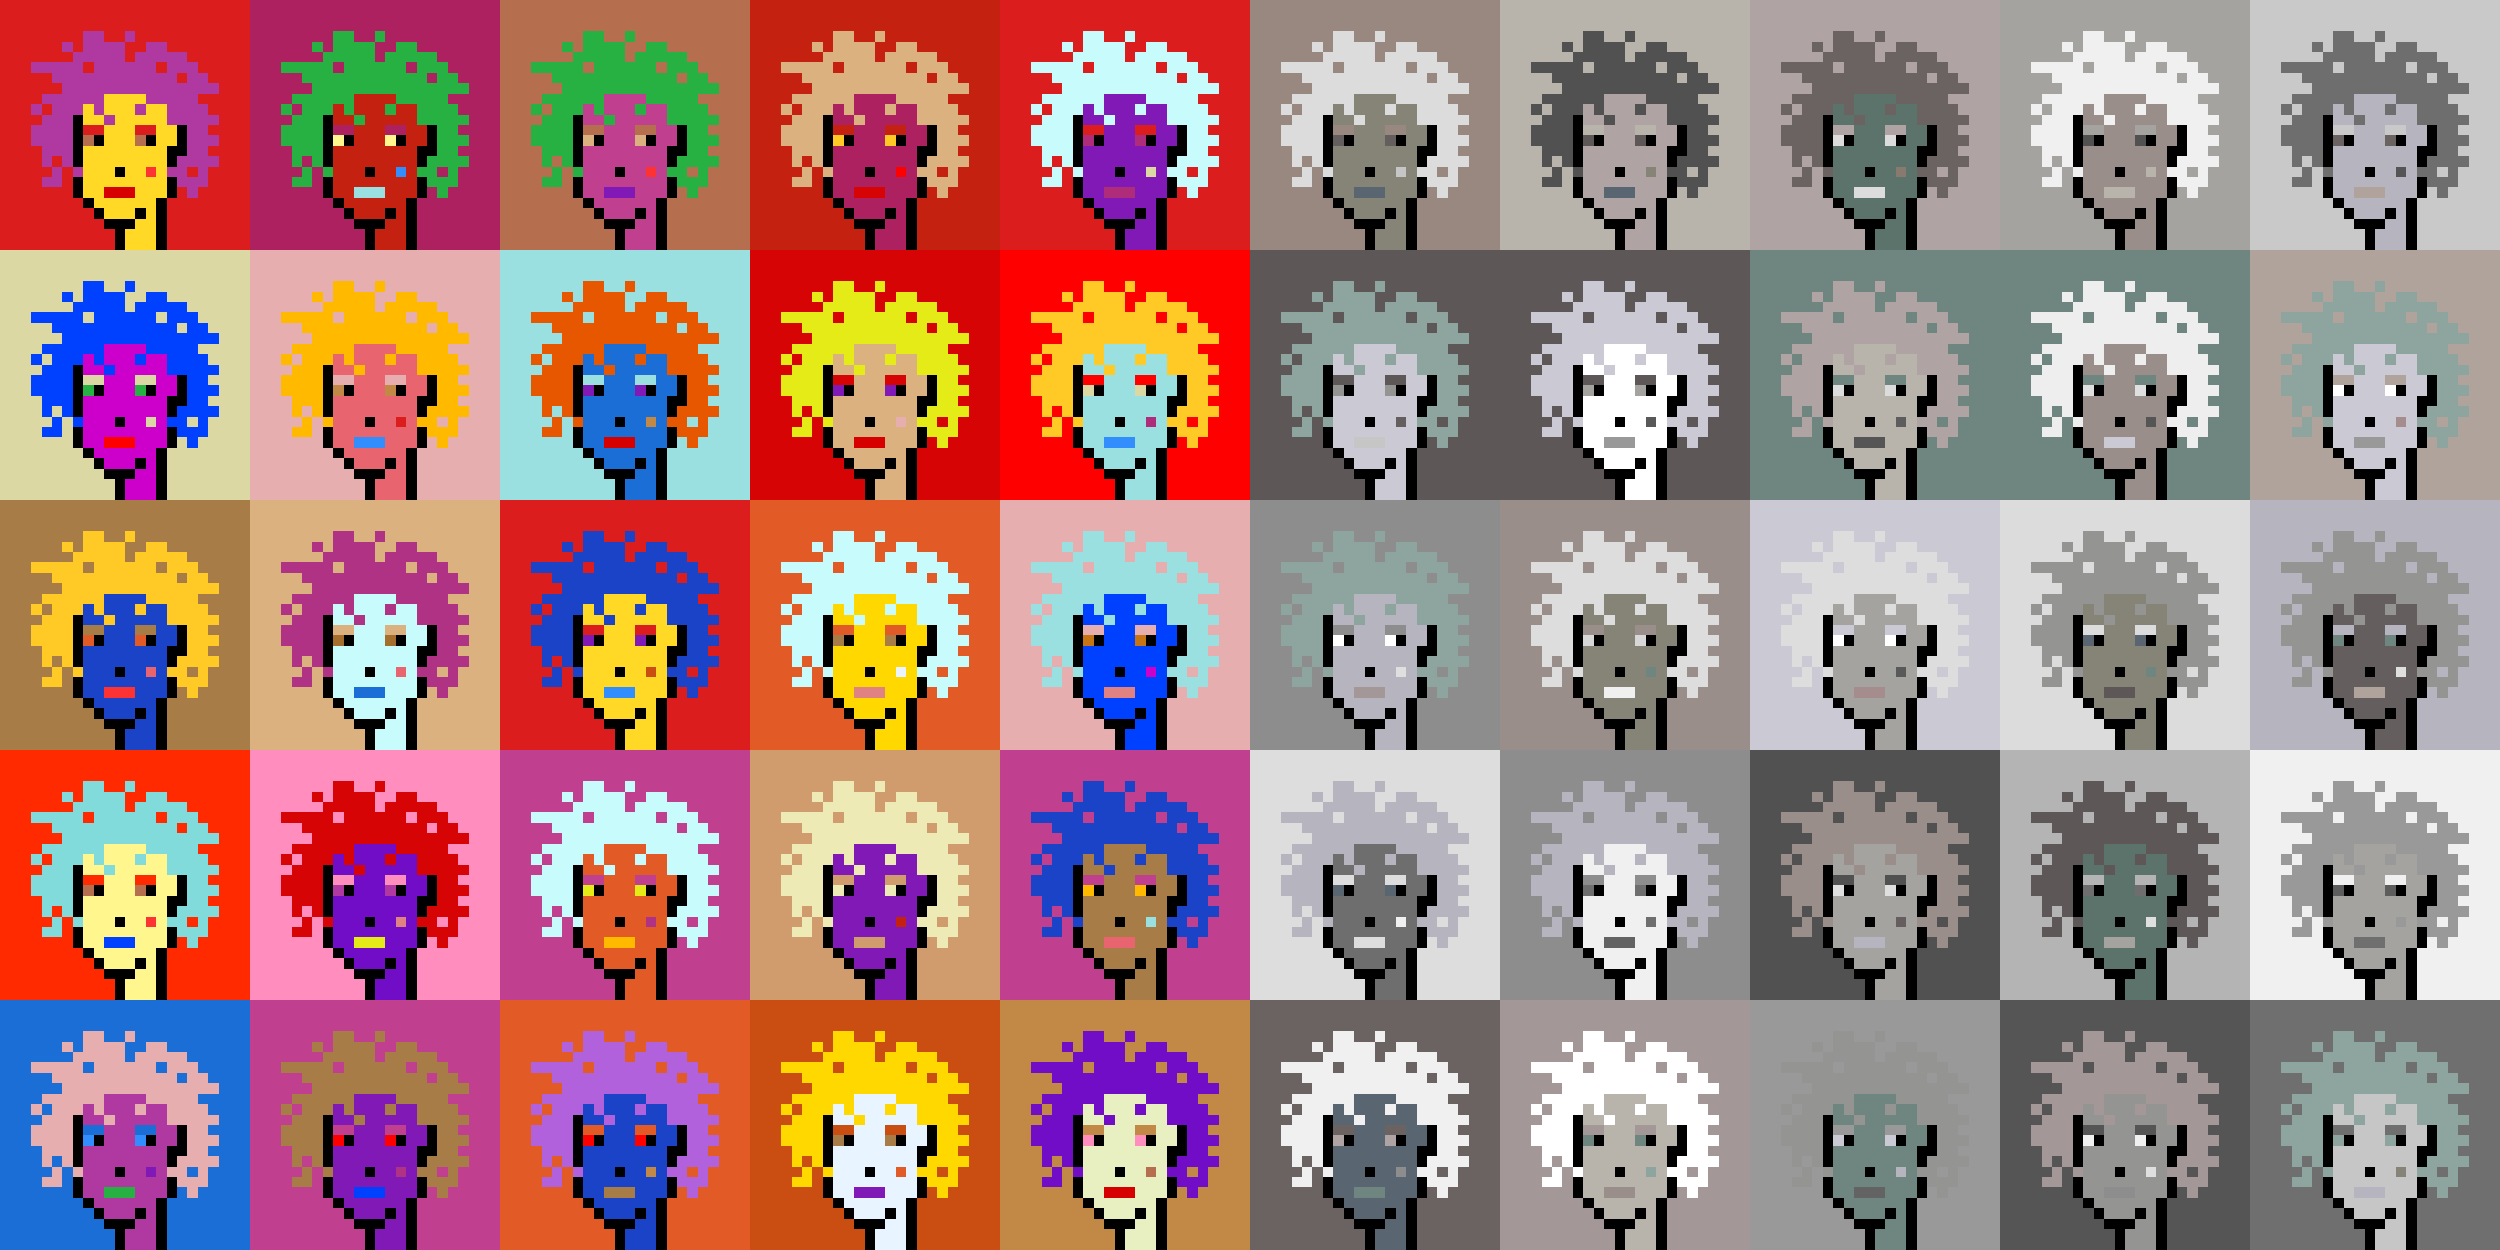 <svg shape-rendering="crispEdges" viewBox="0 0 240 120" xmlns="http://www.w3.org/2000/svg"><rect x="0" y="0" width="240" height="120" fill="#333333" stroke="none"/><style>rect{width:1px;height:1px}rect.bg{width:24px;height:24px}.c1{fill:#e7cba9}.c2{fill:#da8e66}.c3{fill:#ffd800}.c4{fill:#d60404}.c5{fill:#e86570}.c6{fill:#c77514}.c7{fill:#dc1d1d}.c8{fill:#ffc926}.c9{fill:#1a6ed5}.c10{fill:#d09c6e}.c11{fill:#fff68e}.c12{fill:#d29d60}.c13{fill:#80dbda}.c14{fill:#bd47b0}.c15{fill:#b261dc}.c16{fill:#0040ff}.c17{fill:#1a43c8}.c18{fill:#ff8ebe}.c19{fill:#c28946}.c20{fill:#a77c47}.c21{fill:#ffba00}.c22{fill:#ad2160}.c23{fill:#e25b26}.c24{fill:#c42110}.c25{fill:#b03285}.c26{fill:#ca4e11}.c27{fill:#c13f8f}.c28{fill:#e8efc0}.c29{fill:#b66f4e}.c30{fill:#9be0e0}.c31{fill:#e22626}.c32{fill:#2858b1}.c33{fill:#e8f4ff}.c34{fill:#28b143}.c35{fill:#8119b7}.c36{fill:#a66e2c}.c37{fill:#e4eb17}.c38{fill:#ff0000}.c39{fill:#328dfd}.c40{fill:#e08282}.c41{fill:#dcd8a4}.c42{fill:#d60000}.c43{fill:#cd00cb}.c44{fill:#710cc7}.c45{fill:#dbb180}.c46{fill:#ffd926}.c47{fill:#e6aeae}.c48{fill:#eeeab6}.c49{fill:#e65700}.c50{fill:#c8fbfb}.c51{fill:#af2c7b}.c52{fill:#af38a1}.c53{fill:#ff2a00}.c54{fill:#fd3232}.c55{fill:#a39797}.c56{fill:#ffffff}.c57{fill:#6f6f6f}.c58{fill:#afa3a3}.c59{fill:#655e5e}.c60{fill:#897a70}.c61{fill:#a58d8d}.c62{fill:#f0f0f0}.c63{fill:#949593}.c64{fill:#5c736b}.c65{fill:#596570}.c66{fill:#8d8d8d}.c67{fill:#8ea59f}.c68{fill:#5e5757}.c69{fill:#555555}.c70{fill:#595959}.c71{fill:#5d5d5d}.c72{fill:#b8b4ac}.c73{fill:#b1b1b1}.c74{fill:#b0a39b}.c75{fill:#d7d7d7}.c76{fill:#515151}.c77{fill:#b9b9b9}.c78{fill:#9a8e8b}.c79{fill:#636363}.c80{fill:#c6c6c6}.c81{fill:#dddddd}.c82{fill:#6b6361}.c83{fill:#b4b4b4}.c84{fill:#cac9d4}.c85{fill:#dcdcdc}.c86{fill:#6e867f}.c87{fill:#999999}.c88{fill:#dfdfdf}.c89{fill:#c9c9c9}.c90{fill:#988880}.c91{fill:#b6b4bf}.c92{fill:#868377}.c93{fill:#a4a3a0}.c94{fill:#eeeeee}.c95{fill:#6e6e6e}.c96{fill:#6e984d}.c97{fill:#fff68e}.c98{fill:#000000}.c99{fill:#711010}.c100{fill:#dbb180}.c101{fill:#917656}.c102{fill:#5c8539}.c103{fill:#638596}.c104{fill:#7b7b7b}.c105{fill:#d0d0d0}.c106{fill:#aeaeae}.c107{fill:#5e5e5e}.c108{fill:#727272}.c109{fill:#747474}.c110{fill:#373737}</style><defs><g id="h"><rect x="12" y="3"/><rect x="9" y="3"/><rect x="8" y="3"/><rect x="15" y="4"/><rect x="14" y="4"/><rect x="11" y="4"/><rect x="10" y="4"/><rect x="9" y="4"/><rect x="8" y="4"/><rect x="6" y="4"/><rect x="17" y="5"/><rect x="16" y="5"/><rect x="15" y="5"/><rect x="14" y="5"/><rect x="13" y="5"/><rect x="11" y="5"/><rect x="10" y="5"/><rect x="9" y="5"/><rect x="8" y="5"/><rect x="7" y="5"/><rect x="18" y="6"/><rect x="17" y="6"/><rect x="16" y="6"/><rect x="14" y="6"/><rect x="13" y="6"/><rect x="12" y="6"/><rect x="11" y="6"/><rect x="10" y="6"/><rect x="9" y="6"/><rect x="7" y="6"/><rect x="6" y="6"/><rect x="5" y="6"/><rect x="4" y="6"/><rect x="3" y="6"/><rect x="19" y="7"/><rect x="18" y="7"/><rect x="16" y="7"/><rect x="15" y="7"/><rect x="14" y="7"/><rect x="13" y="7"/><rect x="12" y="7"/><rect x="11" y="7"/><rect x="10" y="7"/><rect x="9" y="7"/><rect x="8" y="7"/><rect x="7" y="7"/><rect x="6" y="7"/><rect x="5" y="7"/><rect x="20" y="8"/><rect x="19" y="8"/><rect x="18" y="8"/><rect x="17" y="8"/><rect x="16" y="8"/><rect x="15" y="8"/><rect x="14" y="8"/><rect x="13" y="8"/><rect x="12" y="8"/><rect x="11" y="8"/><rect x="10" y="8"/><rect x="9" y="8"/><rect x="8" y="8"/><rect x="7" y="8"/><rect x="6" y="8"/><rect x="18" y="9"/><rect x="17" y="9"/><rect x="16" y="9"/><rect x="15" y="9"/><rect x="14" y="9"/><rect x="9" y="9"/><rect x="8" y="9"/><rect x="7" y="9"/><rect x="6" y="9"/><rect x="5" y="9"/><rect x="4" y="9"/><rect x="19" y="10"/><rect x="18" y="10"/><rect x="17" y="10"/><rect x="16" y="10"/><rect x="13" y="10"/><rect x="9" y="10"/><rect x="7" y="10"/><rect x="6" y="10"/><rect x="5" y="10"/><rect x="3" y="10"/><rect x="20" y="11"/><rect x="19" y="11"/><rect x="18" y="11"/><rect x="17" y="11"/><rect x="16" y="11"/><rect x="10" y="11"/><rect x="6" y="11"/><rect x="5" y="11"/><rect x="4" y="11"/><rect x="19" y="12"/><rect x="18" y="12"/><rect x="6" y="12"/><rect x="5" y="12"/><rect x="4" y="12"/><rect x="3" y="12"/><rect x="20" y="13"/><rect x="19" y="13"/><rect x="18" y="13"/><rect x="6" y="13"/><rect x="5" y="13"/><rect x="4" y="13"/><rect x="3" y="13"/><rect x="19" y="14"/><rect x="18" y="14"/><rect x="6" y="14"/><rect x="5" y="14"/><rect x="4" y="14"/><rect x="20" y="15"/><rect x="19" y="15"/><rect x="18" y="15"/><rect x="17" y="15"/><rect x="6" y="15"/><rect x="4" y="15"/><rect x="19" y="16"/><rect x="17" y="16"/><rect x="16" y="16"/><rect x="7" y="16"/><rect x="5" y="16"/><rect x="19" y="17"/><rect x="18" y="17"/><rect x="17" y="17"/><rect x="5" y="17"/><rect x="4" y="17"/><rect x="18" y="18"/></g><g id="s"><rect x="13" y="9"/> <rect x="12" y="9"/> <rect x="11" y="9"/> <rect x="10" y="9"/> <rect x="15" y="10"/> <rect x="14" y="10"/> <rect x="12" y="10"/> <rect x="11" y="10"/> <rect x="10" y="10"/> <rect x="8" y="10"/> <rect x="15" y="11"/> <rect x="14" y="11"/> <rect x="13" y="11"/> <rect x="12" y="11"/> <rect x="11" y="11"/> <rect x="9" y="11"/> <rect x="8" y="11"/> <rect x="16" y="12"/> <rect x="15" y="12"/> <rect x="12" y="12"/> <rect x="11" y="12"/> <rect x="10" y="12"/> <rect x="16" y="13"/> <rect x="15" y="13"/> <rect x="12" y="13"/> <rect x="11" y="13"/> <rect x="10" y="13"/> <rect x="15" y="14"/> <rect x="14" y="14"/> <rect x="13" y="14"/> <rect x="12" y="14"/> <rect x="11" y="14"/> <rect x="10" y="14"/> <rect x="9" y="14"/> <rect x="8" y="14"/> <rect x="15" y="15"/> <rect x="14" y="15"/> <rect x="13" y="15"/> <rect x="12" y="15"/> <rect x="11" y="15"/> <rect x="10" y="15"/> <rect x="9" y="15"/> <rect x="8" y="15"/> <rect x="15" y="16"/> <rect x="13" y="16"/> <rect x="12" y="16"/> <rect x="10" y="16"/> <rect x="9" y="16"/> <rect x="8" y="16"/> <rect x="15" y="17"/> <rect x="14" y="17"/> <rect x="13" y="17"/> <rect x="12" y="17"/> <rect x="11" y="17"/> <rect x="10" y="17"/> <rect x="9" y="17"/> <rect x="8" y="17"/> <rect x="15" y="18"/> <rect x="14" y="18"/> <rect x="13" y="18"/> <rect x="9" y="18"/> <rect x="8" y="18"/> <rect x="14" y="19"/> <rect x="13" y="19"/> <rect x="12" y="19"/> <rect x="11" y="19"/> <rect x="10" y="19"/> <rect x="9" y="19"/> <rect x="14" y="20"/> <rect x="12" y="20"/> <rect x="11" y="20"/> <rect x="10" y="20"/> <rect x="14" y="21"/> <rect x="13" y="21"/> <rect x="14" y="22"/> <rect x="13" y="22"/> <rect x="12" y="22"/> <rect x="14" y="23"/> <rect x="13" y="23"/> <rect x="12" y="23"/></g><g id="o"><rect x="7" y="11" /><rect x="17" y="12" /><rect x="7" y="12" /><rect x="17" y="13" /><rect x="14" y="13" /><rect x="9" y="13" /><rect x="7" y="13" /><rect x="17" y="14" /><rect x="16" y="14" /><rect x="7" y="14" /><rect x="16" y="15" /><rect x="7" y="15" /><rect x="11" y="16" /><rect x="16" y="17" /><rect x="7" y="17" /><rect x="16" y="18" /><rect x="7" y="18" /><rect x="15" y="19" /><rect x="8" y="19" /><rect x="15" y="20" /><rect x="13" y="20" /><rect x="9" y="20" /><rect x="15" y="21" /><rect x="12" y="21" /><rect x="11" y="21" /><rect x="10" y="21" /><rect x="15" y="22" /><rect x="11" y="22" /><rect x="15" y="23" /><rect x="11" y="23" /></g><g id="de"><rect x="14" y="12" /><rect x="13" y="12" /><rect x="9" y="12" /><rect x="8" y="12" /></g><g id="le"><rect x="13" y="13" /><rect x="8" y="13" /></g><g id="l"><rect x="12" y="18" /><rect x="11" y="18" /><rect x="10" y="18" /></g><g id="m"><rect x="14" y="16" /></g></defs><g transform="translate(0, 0)"><rect class="bg c7"></rect><use href="#h" class="c52" /><use href="#s" class="c46" /><use href="#de" class="c7" /><use href="#le" class="c29" /><use href="#m" class="c54" /><use href="#l" class="c42" /><use href="#o" fill="black" /></g><g transform="translate(24, 0)"><rect class="bg c22"></rect><use href="#h" class="c34" /><use href="#s" class="c24" /><use href="#de" class="c22" /><use href="#le" class="c11" /><use href="#m" class="c39" /><use href="#l" class="c30" /><use href="#o" fill="black" /></g><g transform="translate(48, 0)"><rect class="bg c29"></rect><use href="#h" class="c34" /><use href="#s" class="c27" /><use href="#de" class="c29" /><use href="#le" class="c45" /><use href="#m" class="c54" /><use href="#l" class="c35" /><use href="#o" fill="black" /></g><g transform="translate(72, 0)"><rect class="bg c24"></rect><use href="#h" class="c45" /><use href="#s" class="c22" /><use href="#de" class="c24" /><use href="#le" class="c8" /><use href="#m" class="c38" /><use href="#l" class="c4" /><use href="#o" fill="black" /></g><g transform="translate(96, 0)"><rect class="bg c7"></rect><use href="#h" class="c50" /><use href="#s" class="c35" /><use href="#de" class="c7" /><use href="#le" class="c51" /><use href="#m" class="c41" /><use href="#l" class="c51" /><use href="#o" fill="black" /></g><g transform="translate(120, 0)"><rect class="bg c90"></rect><use href="#h" class="c85" /><use href="#s" class="c92" /><use href="#de" class="c90" /><use href="#le" class="c59" /><use href="#m" class="c80" /><use href="#l" class="c65" /><use href="#o" fill="black" /></g><g transform="translate(144, 0)"><rect class="bg c72"></rect><use href="#h" class="c76" /><use href="#s" class="c58" /><use href="#de" class="c72" /><use href="#le" class="c68" /><use href="#m" class="c92" /><use href="#l" class="c65" /><use href="#o" fill="black" /></g><g transform="translate(168, 0)"><rect class="bg c58"></rect><use href="#h" class="c82" /><use href="#s" class="c64" /><use href="#de" class="c58" /><use href="#le" class="c85" /><use href="#m" class="c60" /><use href="#l" class="c85" /><use href="#o" fill="black" /></g><g transform="translate(192, 0)"><rect class="bg c93"></rect><use href="#h" class="c62" /><use href="#s" class="c78" /><use href="#de" class="c93" /><use href="#le" class="c76" /><use href="#m" class="c72" /><use href="#l" class="c72" /><use href="#o" fill="black" /></g><g transform="translate(216, 0)"><rect class="bg c89"></rect><use href="#h" class="c95" /><use href="#s" class="c91" /><use href="#de" class="c89" /><use href="#le" class="c82" /><use href="#m" class="c69" /><use href="#l" class="c74" /><use href="#o" fill="black" /></g><g transform="translate(0, 24)"><rect class="bg c41"></rect><use href="#h" class="c16" /><use href="#s" class="c43" /><use href="#de" class="c41" /><use href="#le" class="c34" /><use href="#m" class="c41" /><use href="#l" class="c38" /><use href="#o" fill="black" /></g><g transform="translate(24, 24)"><rect class="bg c47"></rect><use href="#h" class="c21" /><use href="#s" class="c5" /><use href="#de" class="c47" /><use href="#le" class="c19" /><use href="#m" class="c7" /><use href="#l" class="c39" /><use href="#o" fill="black" /></g><g transform="translate(48, 24)"><rect class="bg c30"></rect><use href="#h" class="c49" /><use href="#s" class="c9" /><use href="#de" class="c30" /><use href="#le" class="c35" /><use href="#m" class="c19" /><use href="#l" class="c42" /><use href="#o" fill="black" /></g><g transform="translate(72, 24)"><rect class="bg c4"></rect><use href="#h" class="c37" /><use href="#s" class="c45" /><use href="#de" class="c4" /><use href="#le" class="c35" /><use href="#m" class="c47" /><use href="#l" class="c42" /><use href="#o" fill="black" /></g><g transform="translate(96, 24)"><rect class="bg c38"></rect><use href="#h" class="c8" /><use href="#s" class="c30" /><use href="#de" class="c38" /><use href="#le" class="c41" /><use href="#m" class="c51" /><use href="#l" class="c39" /><use href="#o" fill="black" /></g><g transform="translate(120, 24)"><rect class="bg c68"></rect><use href="#h" class="c67" /><use href="#s" class="c84" /><use href="#de" class="c68" /><use href="#le" class="c63" /><use href="#m" class="c59" /><use href="#l" class="c80" /><use href="#o" fill="black" /></g><g transform="translate(144, 24)"><rect class="bg c68"></rect><use href="#h" class="c84" /><use href="#s" class="c56" /><use href="#de" class="c68" /><use href="#le" class="c93" /><use href="#m" class="c70" /><use href="#l" class="c87" /><use href="#o" fill="black" /></g><g transform="translate(168, 24)"><rect class="bg c86"></rect><use href="#h" class="c58" /><use href="#s" class="c72" /><use href="#de" class="c86" /><use href="#le" class="c85" /><use href="#m" class="c71" /><use href="#l" class="c69" /><use href="#o" fill="black" /></g><g transform="translate(192, 24)"><rect class="bg c86"></rect><use href="#h" class="c94" /><use href="#s" class="c78" /><use href="#de" class="c86" /><use href="#le" class="c88" /><use href="#m" class="c69" /><use href="#l" class="c84" /><use href="#o" fill="black" /></g><g transform="translate(216, 24)"><rect class="bg c74"></rect><use href="#h" class="c67" /><use href="#s" class="c84" /><use href="#de" class="c74" /><use href="#le" class="c56" /><use href="#m" class="c61" /><use href="#l" class="c87" /><use href="#o" fill="black" /></g><g transform="translate(0, 48)"><rect class="bg c20"></rect><use href="#h" class="c8" /><use href="#s" class="c17" /><use href="#de" class="c20" /><use href="#le" class="c23" /><use href="#m" class="c5" /><use href="#l" class="c54" /><use href="#o" fill="black" /></g><g transform="translate(24, 48)"><rect class="bg c45"></rect><use href="#h" class="c25" /><use href="#s" class="c50" /><use href="#de" class="c45" /><use href="#le" class="c36" /><use href="#m" class="c5" /><use href="#l" class="c9" /><use href="#o" fill="black" /></g><g transform="translate(48, 48)"><rect class="bg c7"></rect><use href="#h" class="c17" /><use href="#s" class="c46" /><use href="#de" class="c7" /><use href="#le" class="c35" /><use href="#m" class="c26" /><use href="#l" class="c39" /><use href="#o" fill="black" /></g><g transform="translate(72, 48)"><rect class="bg c23"></rect><use href="#h" class="c50" /><use href="#s" class="c3" /><use href="#de" class="c23" /><use href="#le" class="c20" /><use href="#m" class="c33" /><use href="#l" class="c40" /><use href="#o" fill="black" /></g><g transform="translate(96, 48)"><rect class="bg c47"></rect><use href="#h" class="c30" /><use href="#s" class="c16" /><use href="#de" class="c47" /><use href="#le" class="c6" /><use href="#m" class="c43" /><use href="#l" class="c40" /><use href="#o" fill="black" /></g><g transform="translate(120, 48)"><rect class="bg c66"></rect><use href="#h" class="c67" /><use href="#s" class="c91" /><use href="#de" class="c66" /><use href="#le" class="c56" /><use href="#m" class="c88" /><use href="#l" class="c55" /><use href="#o" fill="black" /></g><g transform="translate(144, 48)"><rect class="bg c78"></rect><use href="#h" class="c81" /><use href="#s" class="c92" /><use href="#de" class="c78" /><use href="#le" class="c75" /><use href="#m" class="c86" /><use href="#l" class="c62" /><use href="#o" fill="black" /></g><g transform="translate(168, 48)"><rect class="bg c84"></rect><use href="#h" class="c81" /><use href="#s" class="c93" /><use href="#de" class="c84" /><use href="#le" class="c56" /><use href="#m" class="c70" /><use href="#l" class="c61" /><use href="#o" fill="black" /></g><g transform="translate(192, 48)"><rect class="bg c85"></rect><use href="#h" class="c63" /><use href="#s" class="c92" /><use href="#de" class="c85" /><use href="#le" class="c65" /><use href="#m" class="c86" /><use href="#l" class="c68" /><use href="#o" fill="black" /></g><g transform="translate(216, 48)"><rect class="bg c91"></rect><use href="#h" class="c63" /><use href="#s" class="c59" /><use href="#de" class="c91" /><use href="#le" class="c86" /><use href="#m" class="c88" /><use href="#l" class="c74" /><use href="#o" fill="black" /></g><g transform="translate(0, 72)"><rect class="bg c53"></rect><use href="#h" class="c13" /><use href="#s" class="c11" /><use href="#de" class="c53" /><use href="#le" class="c29" /><use href="#m" class="c54" /><use href="#l" class="c16" /><use href="#o" fill="black" /></g><g transform="translate(24, 72)"><rect class="bg c18"></rect><use href="#h" class="c4" /><use href="#s" class="c44" /><use href="#de" class="c18" /><use href="#le" class="c52" /><use href="#m" class="c40" /><use href="#l" class="c37" /><use href="#o" fill="black" /></g><g transform="translate(48, 72)"><rect class="bg c27"></rect><use href="#h" class="c50" /><use href="#s" class="c23" /><use href="#de" class="c27" /><use href="#le" class="c37" /><use href="#m" class="c25" /><use href="#l" class="c21" /><use href="#o" fill="black" /></g><g transform="translate(72, 72)"><rect class="bg c10"></rect><use href="#h" class="c48" /><use href="#s" class="c35" /><use href="#de" class="c10" /><use href="#le" class="c48" /><use href="#m" class="c24" /><use href="#l" class="c10" /><use href="#o" fill="black" /></g><g transform="translate(96, 72)"><rect class="bg c27"></rect><use href="#h" class="c17" /><use href="#s" class="c20" /><use href="#de" class="c27" /><use href="#le" class="c21" /><use href="#m" class="c30" /><use href="#l" class="c5" /><use href="#o" fill="black" /></g><g transform="translate(120, 72)"><rect class="bg c81"></rect><use href="#h" class="c91" /><use href="#s" class="c95" /><use href="#de" class="c81" /><use href="#le" class="c65" /><use href="#m" class="c62" /><use href="#l" class="c81" /><use href="#o" fill="black" /></g><g transform="translate(144, 72)"><rect class="bg c66"></rect><use href="#h" class="c91" /><use href="#s" class="c62" /><use href="#de" class="c66" /><use href="#le" class="c95" /><use href="#m" class="c95" /><use href="#l" class="c79" /><use href="#o" fill="black" /></g><g transform="translate(168, 72)"><rect class="bg c76"></rect><use href="#h" class="c78" /><use href="#s" class="c93" /><use href="#de" class="c76" /><use href="#le" class="c88" /><use href="#m" class="c59" /><use href="#l" class="c91" /><use href="#o" fill="black" /></g><g transform="translate(192, 72)"><rect class="bg c83"></rect><use href="#h" class="c68" /><use href="#s" class="c64" /><use href="#de" class="c83" /><use href="#le" class="c95" /><use href="#m" class="c88" /><use href="#l" class="c93" /><use href="#o" fill="black" /></g><g transform="translate(216, 72)"><rect class="bg c62"></rect><use href="#h" class="c87" /><use href="#s" class="c93" /><use href="#de" class="c62" /><use href="#le" class="c71" /><use href="#m" class="c87" /><use href="#l" class="c57" /><use href="#o" fill="black" /></g><g transform="translate(0, 96)"><rect class="bg c9"></rect><use href="#h" class="c47" /><use href="#s" class="c52" /><use href="#de" class="c9" /><use href="#le" class="c39" /><use href="#m" class="c35" /><use href="#l" class="c34" /><use href="#o" fill="black" /></g><g transform="translate(24, 96)"><rect class="bg c27"></rect><use href="#h" class="c20" /><use href="#s" class="c35" /><use href="#de" class="c27" /><use href="#le" class="c38" /><use href="#m" class="c25" /><use href="#l" class="c16" /><use href="#o" fill="black" /></g><g transform="translate(48, 96)"><rect class="bg c23"></rect><use href="#h" class="c15" /><use href="#s" class="c17" /><use href="#de" class="c23" /><use href="#le" class="c38" /><use href="#m" class="c19" /><use href="#l" class="c20" /><use href="#o" fill="black" /></g><g transform="translate(72, 96)"><rect class="bg c26"></rect><use href="#h" class="c3" /><use href="#s" class="c33" /><use href="#de" class="c26" /><use href="#le" class="c20" /><use href="#m" class="c23" /><use href="#l" class="c35" /><use href="#o" fill="black" /></g><g transform="translate(96, 96)"><rect class="bg c19"></rect><use href="#h" class="c44" /><use href="#s" class="c28" /><use href="#de" class="c19" /><use href="#le" class="c18" /><use href="#m" class="c29" /><use href="#l" class="c42" /><use href="#o" fill="black" /></g><g transform="translate(120, 96)"><rect class="bg c82"></rect><use href="#h" class="c62" /><use href="#s" class="c65" /><use href="#de" class="c82" /><use href="#le" class="c58" /><use href="#m" class="c66" /><use href="#l" class="c86" /><use href="#o" fill="black" /></g><g transform="translate(144, 96)"><rect class="bg c55"></rect><use href="#h" class="c56" /><use href="#s" class="c72" /><use href="#de" class="c55" /><use href="#le" class="c86" /><use href="#m" class="c67" /><use href="#l" class="c78" /><use href="#o" fill="black" /></g><g transform="translate(168, 96)"><rect class="bg c87"></rect><use href="#h" class="c63" /><use href="#s" class="c86" /><use href="#de" class="c87" /><use href="#le" class="c84" /><use href="#m" class="c91" /><use href="#l" class="c79" /><use href="#o" fill="black" /></g><g transform="translate(192, 96)"><rect class="bg c69"></rect><use href="#h" class="c55" /><use href="#s" class="c63" /><use href="#de" class="c69" /><use href="#le" class="c62" /><use href="#m" class="c88" /><use href="#l" class="c66" /><use href="#o" fill="black" /></g><g transform="translate(216, 96)"><rect class="bg c57"></rect><use href="#h" class="c67" /><use href="#s" class="c80" /><use href="#de" class="c57" /><use href="#le" class="c67" /><use href="#m" class="c92" /><use href="#l" class="c91" /><use href="#o" fill="black" /></g></svg>